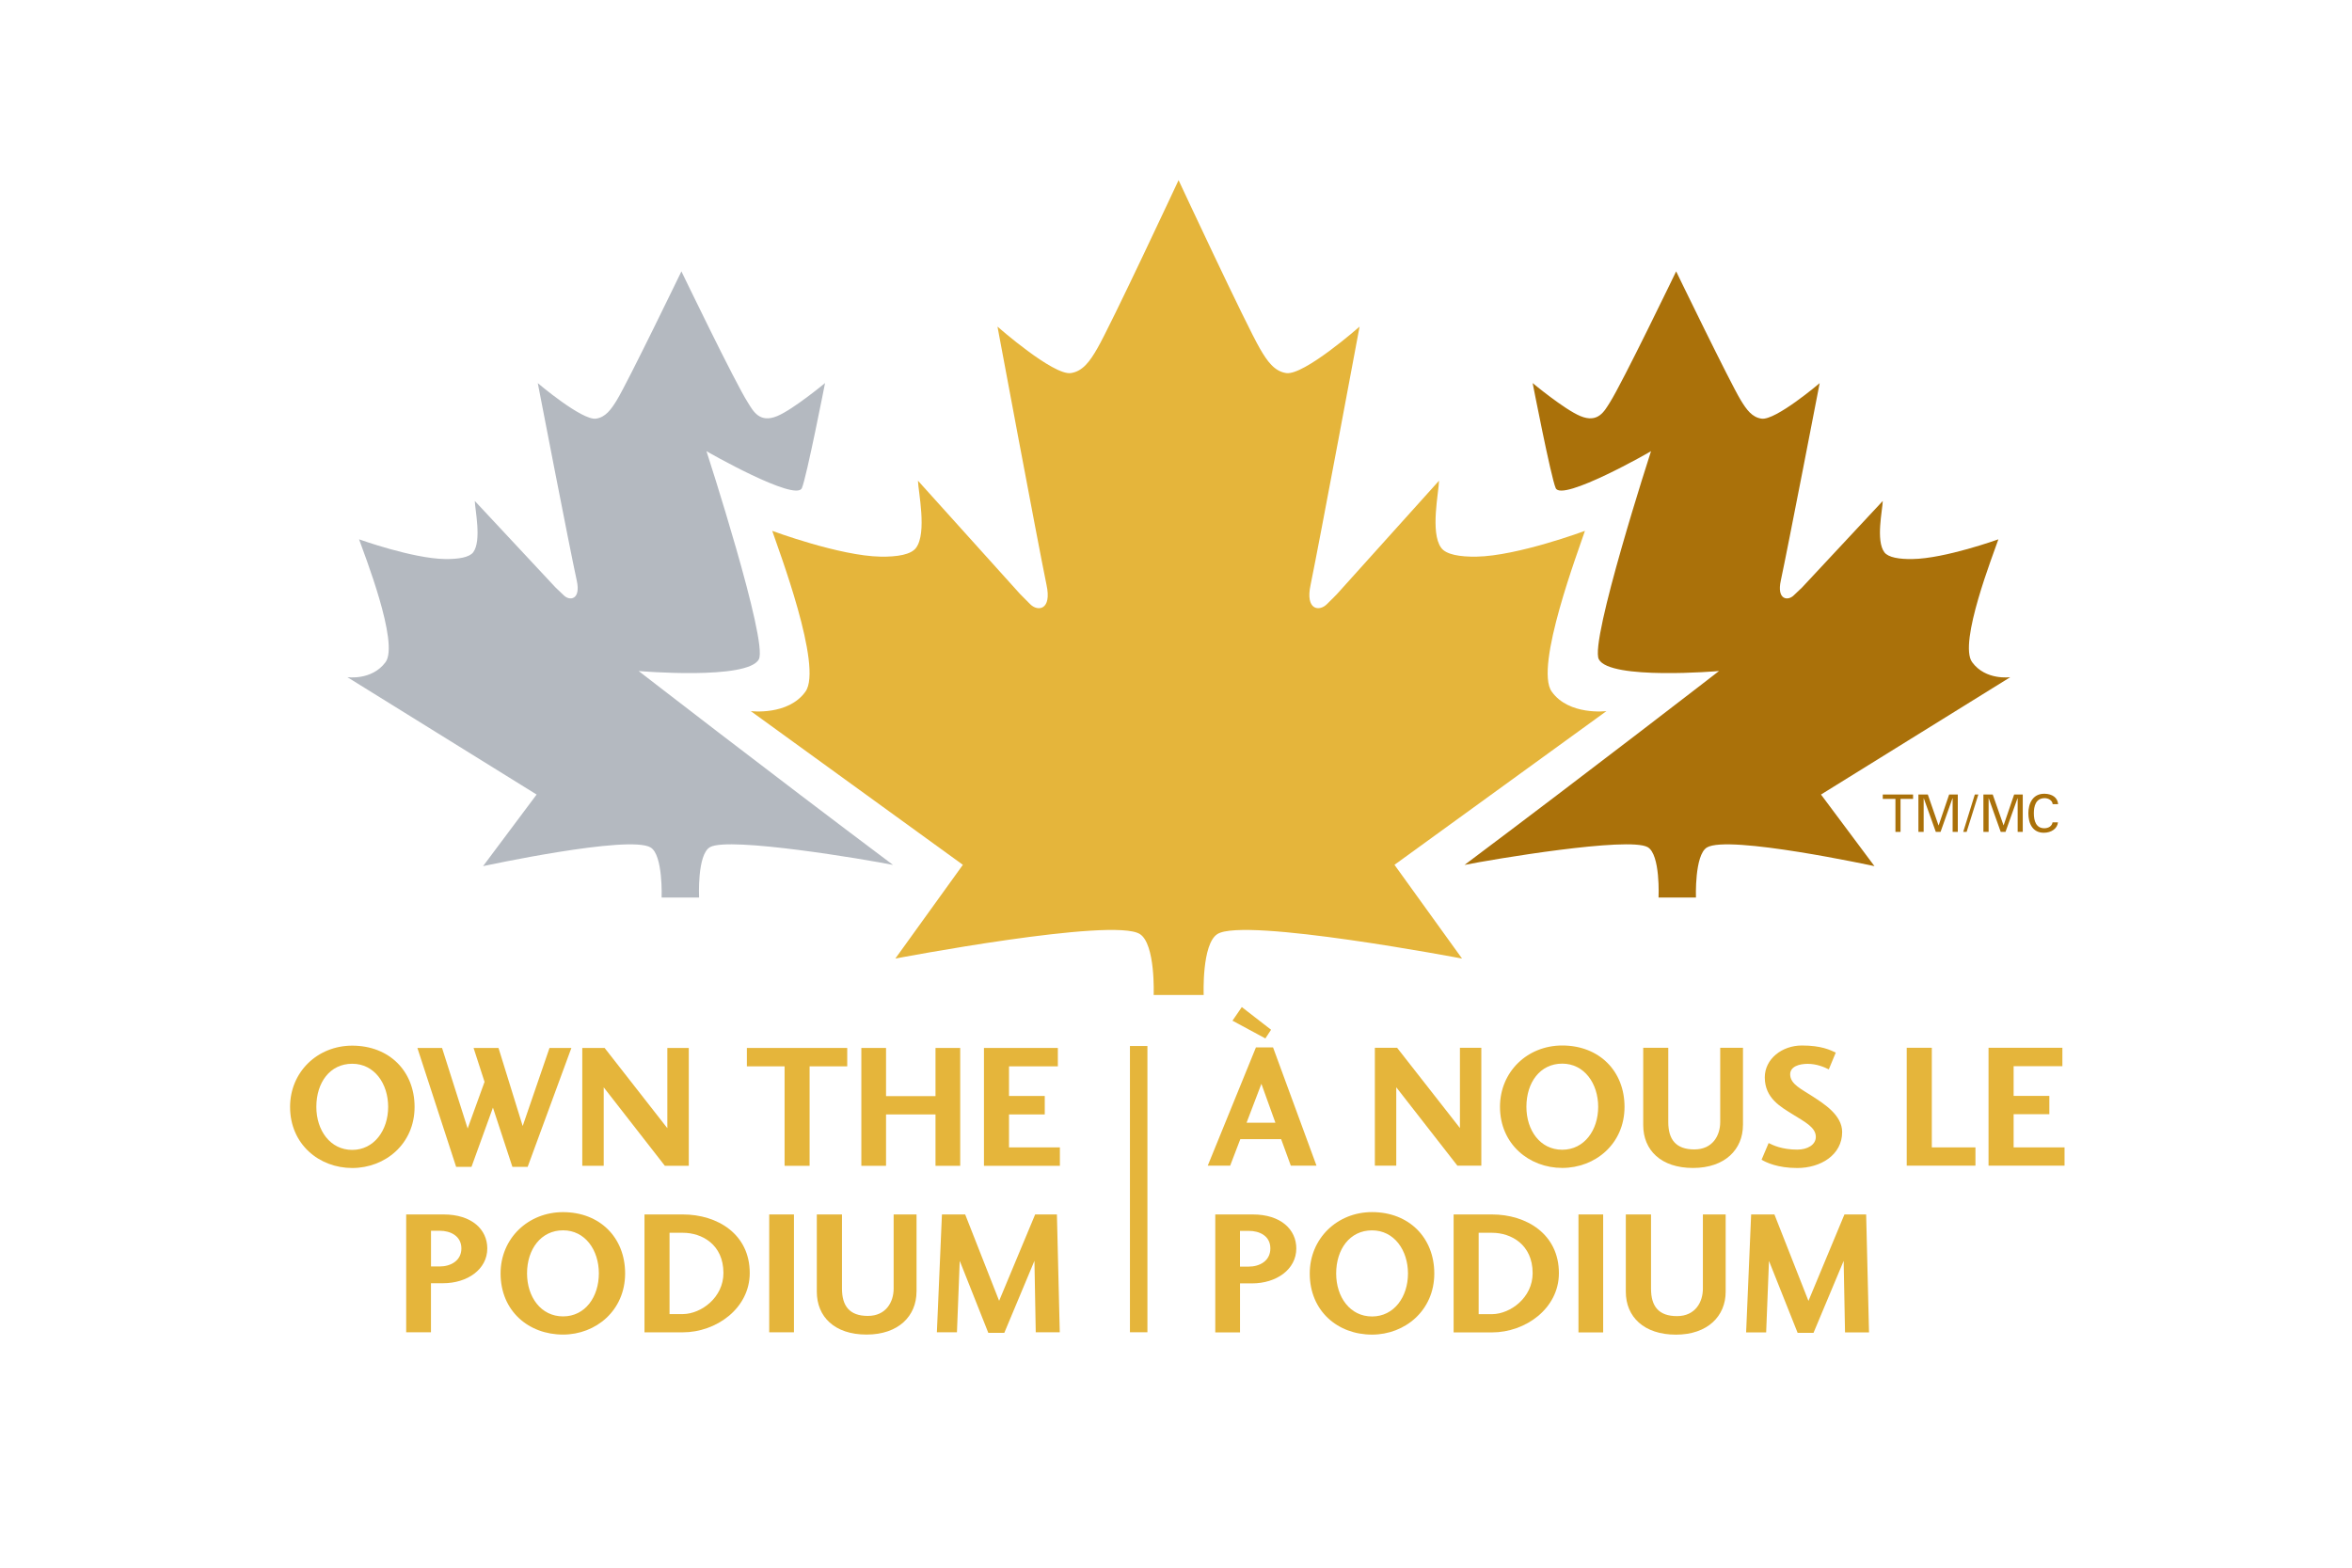 <?xml version="1.0" encoding="UTF-8"?>
<svg id="Layer_1" data-name="Layer 1" xmlns="http://www.w3.org/2000/svg" viewBox="0 0 600 400">
  <defs>
    <style>
      .cls-1 {
        fill: #b4b9c0;
      }

      .cls-2 {
        fill: #e5b53b;
      }

      .cls-3 {
        fill: #aa710a;
      }
    </style>
  </defs>
  <polygon class="cls-3" points="483.53 203.84 480.3 203.84 480.3 202.72 488.03 202.72 488.03 203.84 484.83 203.84 484.83 212.26 483.53 212.26 483.53 203.84 483.53 203.84"/>
  <polygon class="cls-3" points="498.12 203.68 498.08 203.68 495.04 212.26 493.83 212.26 490.76 203.68 490.73 203.68 490.73 212.26 489.39 212.26 489.39 202.72 491.79 202.72 494.52 210.6 494.55 210.6 497.23 202.72 499.44 202.72 499.44 212.26 498.12 212.26 498.12 203.68 498.12 203.68"/>
  <polygon class="cls-3" points="504.68 202.72 501.69 212.26 500.82 212.26 503.78 202.72 504.68 202.72 504.68 202.72"/>
  <polygon class="cls-3" points="514.71 203.68 514.67 203.68 511.61 212.26 510.39 212.26 507.33 203.68 507.3 203.68 507.3 212.26 505.97 212.26 505.97 202.72 508.35 202.72 511.11 210.6 511.12 210.6 513.81 202.72 516.01 202.72 516.01 212.26 514.71 212.26 514.71 203.68 514.71 203.68"/>
  <path class="cls-3" d="M523.64,205.18c-.07-.91-1.04-1.53-2.03-1.53-2.34,0-2.77,2.15-2.77,3.84,0,1.99.58,3.84,2.67,3.84,1,0,1.94-.49,2.1-1.51h1.38c-.14,1.61-1.73,2.66-3.6,2.66-2.83,0-3.95-2.3-3.95-4.99,0-2.34,1.04-5.07,4.24-4.96,1.84.07,3.22.96,3.35,2.65h-1.39Z"/>
  <path class="cls-3" d="M512.82,172.78s-6.26.91-9.72-3.82c-3.58-4.83,5.52-27.86,6.69-31.35,0,0-13.64,4.92-21.91,5.03-3.38.06-6.17-.4-7.16-1.71-2.26-2.96-.47-10.93-.42-13.11l-20.61,22.1s-.99.93-2.09,1.98c-1.51,1.5-4.4,1.17-3.31-3.77,1.81-8.43,9.91-50.37,9.91-50.37,0,0-11.23,9.57-14.82,9.06-2.41-.33-3.83-2.27-5.34-4.77-2.79-4.61-16.45-32.81-16.45-32.81,0,0-13.75,28.5-16.91,33.45-1.4,2.22-3,5.36-7.53,3.47-4.08-1.69-12.17-8.42-12.17-8.42,0,0,4.67,24.04,5.88,26.8,1.56,3.62,24.44-9.41,24.32-9.43,0,0-15.71,48.52-13.32,53.1,2.77,5.37,30.57,3.03,30.67,3,0,0-32.85,25.43-64.93,49.48,6.99-1.42,41.79-7.26,46.7-4.55,3.32,1.84,2.8,12.87,2.8,12.87h9.54s-.39-10.83,2.79-12.77c5.43-3.32,42.75,4.76,42.75,4.76l-13.64-18.27,48.29-29.95h0Z"/>
  <path class="cls-1" d="M136.89,202.73l-13.66,18.27s37.33-8.08,42.75-4.76c3.2,1.94,2.8,12.77,2.8,12.77h9.56s-.54-11.03,2.81-12.87c4.89-2.71,39.69,3.14,46.66,4.55-32.07-24.05-64.89-49.48-64.89-49.48.09.03,27.88,2.37,30.67-3,2.37-4.59-13.37-53.1-13.37-53.1-.07.02,22.79,13.05,24.34,9.43,1.2-2.76,5.91-26.8,5.91-26.8,0,0-8.12,6.73-12.19,8.42-4.53,1.89-6.13-1.25-7.51-3.47-3.2-4.95-16.94-33.45-16.94-33.45,0,0-13.64,28.2-16.45,32.81-1.51,2.5-2.95,4.43-5.34,4.77-3.58.51-14.85-9.06-14.85-9.06,0,0,8.09,41.93,9.94,50.37,1.1,4.93-1.81,5.27-3.31,3.77-1.11-1.05-2.08-1.98-2.08-1.98l-20.62-22.1c.05,2.19,1.8,10.15-.41,13.11-1,1.3-3.79,1.76-7.18,1.71-8.26-.11-21.93-5.03-21.93-5.03,1.21,3.49,10.32,26.52,6.75,31.35-3.49,4.73-9.74,3.82-9.74,3.82l48.28,29.95h0Z"/>
  <path class="cls-2" d="M409.8,181.44s-9.56,1.2-13.95-4.97c-4.5-6.28,6.99-36.46,8.47-41.02,0,0-17.22,6.41-27.65,6.58-4.24.07-7.79-.52-9.03-2.27-2.84-3.85-.59-14.25-.54-17.11l-26,28.89s-1.2,1.25-2.61,2.62c-1.94,1.94-5.57,1.53-4.15-4.96,2.26-10.99,12.49-65.86,12.49-65.86,0,0-14.2,12.52-18.71,11.85-3-.44-4.84-2.99-6.72-6.26-3.51-6.01-20.73-42.93-20.73-42.93,0,0-.03.02-.03.02v-.02s-17.24,36.93-20.73,42.93c-1.88,3.27-3.7,5.81-6.72,6.26-4.5.67-18.73-11.85-18.73-11.85,0,0,10.23,54.86,12.5,65.86,1.42,6.49-2.21,6.91-4.16,4.96-1.36-1.37-2.6-2.62-2.6-2.62l-26.03-28.89c.09,2.86,2.34,13.27-.47,17.11-1.26,1.75-4.77,2.34-9.06,2.27-10.41-.17-27.64-6.58-27.64-6.58,1.51,4.56,13,34.74,8.47,41.02-4.41,6.18-13.95,4.97-13.95,4.97l54.11,39.22-17.23,23.92s55.54-10.6,62.37-6.26c4.03,2.54,3.53,15.55,3.53,15.55h12.76s-.52-13.01,3.51-15.55c6.84-4.33,62.4,6.26,62.4,6.26l-17.24-23.92,54.08-39.22h0Z"/>
  <path class="cls-2" d="M80.7,282.43c0,6,3.55,10.97,9.15,10.97s9.17-5.04,9.17-10.97-3.49-11.01-9.17-11.01-9.15,4.78-9.15,11.01h0ZM105.76,282.43c0,9.47-7.51,15.59-15.91,15.59s-15.85-6.03-15.85-15.59c0-8.94,7.01-15.63,15.85-15.63,9.44,0,15.91,6.49,15.91,15.63h0Z"/>
  <polygon class="cls-2" points="120.28 297.72 116.36 297.72 106.48 267.39 112.77 267.39 119.3 287.94 123.61 276.04 120.81 267.39 127.17 267.39 133.34 287.31 140.18 267.39 145.76 267.39 134.61 297.72 130.71 297.72 125.75 282.61 120.28 297.72 120.28 297.72"/>
  <polygon class="cls-2" points="175.71 267.39 175.71 297.46 169.61 297.46 154.01 277.44 154.01 297.46 148.54 297.46 148.54 267.39 154.24 267.39 170.24 287.86 170.24 267.39 175.71 267.39 175.71 267.39"/>
  <polygon class="cls-2" points="190.53 267.39 216.13 267.39 216.13 272.08 206.53 272.08 206.53 297.46 200.15 297.46 200.15 272.08 190.53 272.08 190.53 267.39 190.53 267.39"/>
  <polygon class="cls-2" points="238.65 284.35 226.03 284.35 226.03 297.46 219.73 297.46 219.73 267.39 226.03 267.39 226.03 279.68 238.65 279.68 238.65 267.39 244.95 267.39 244.95 297.46 238.65 297.46 238.65 284.35 238.65 284.35"/>
  <polygon class="cls-2" points="270.38 297.46 251.01 297.46 251.01 267.39 269.86 267.39 269.86 272.08 257.4 272.08 257.4 279.64 266.52 279.64 266.52 284.35 257.4 284.35 257.4 292.76 270.38 292.76 270.38 297.46 270.38 297.46"/>
  <path class="cls-2" d="M112.2,323.14c2.7,0,5.5-1.42,5.5-4.6s-2.8-4.51-5.5-4.51h-2.25v9.11h2.25ZM103.62,339.94v-30.07h9.54c7.23,0,11.15,3.87,11.15,8.67,0,5.38-5.14,8.88-11.27,8.88h-3.1v12.52h-6.33Z"/>
  <path class="cls-2" d="M134.45,324.91c0,6,3.53,10.97,9.19,10.97s9.13-5,9.13-10.97-3.51-10.99-9.13-10.99-9.19,4.81-9.19,10.99h0ZM159.47,324.91c0,9.48-7.46,15.61-15.84,15.61-8.81,0-15.93-6.04-15.93-15.61,0-8.93,7.03-15.63,15.93-15.63,9.38,0,15.84,6.48,15.84,15.63h0Z"/>
  <path class="cls-2" d="M174.25,335.29c4.6-.06,10.3-4.2,10.3-10.48,0-7.3-5.53-10.26-10.32-10.26h-3.43v20.75h3.45ZM164.41,309.87h9.76c8.9,0,17.09,5.04,17.09,14.94,0,9.02-8.54,15.14-17.09,15.14h-9.76v-30.07h0Z"/>
  <polygon class="cls-2" points="196.23 339.94 196.23 309.87 202.54 309.87 202.54 339.94 196.23 339.94 196.23 339.94"/>
  <path class="cls-2" d="M233.8,329.57c0,6.19-4.57,10.95-12.74,10.95s-12.69-4.55-12.69-10.95v-19.7h6.42v18.92c0,4.45,1.94,6.97,6.6,6.97s6.58-3.59,6.58-6.97v-18.92h5.84v19.7h0Z"/>
  <polygon class="cls-2" points="270.35 339.94 264.22 339.94 263.89 321.7 256.2 340.08 252.12 340.08 244.83 321.7 244.12 339.94 239 339.94 240.29 309.87 246.22 309.87 254.88 331.91 264.07 309.87 269.62 309.87 270.35 339.94 270.35 339.94"/>
  <path class="cls-2" d="M321.78,276.55l-3.78,9.92h7.36l-3.57-9.92h0ZM316.78,256.95l7.47,5.79-1.45,2.22-8.39-4.53,2.38-3.48h0ZM313.83,297.42h-5.73l12.29-30.17h4.37l11.08,30.17h-6.55l-2.47-6.77h-10.41l-2.59,6.77h0Z"/>
  <polygon class="cls-2" points="377.89 267.34 377.89 297.42 371.78 297.42 356.19 277.42 356.19 297.42 350.73 297.42 350.73 267.34 356.4 267.34 372.43 287.82 372.43 267.34 377.89 267.34 377.89 267.34"/>
  <path class="cls-2" d="M389.39,282.41c0,6.01,3.51,10.95,9.14,10.95s9.17-5.01,9.17-10.95-3.53-11.02-9.17-11.02-9.14,4.78-9.14,11.02h0ZM414.42,282.41c0,9.47-7.48,15.59-15.89,15.59s-15.88-6.05-15.88-15.59c0-8.95,6.98-15.65,15.88-15.65,9.43,0,15.89,6.52,15.89,15.65h0Z"/>
  <path class="cls-2" d="M444.63,287.07c0,6.17-4.56,10.94-12.74,10.94s-12.7-4.55-12.7-10.94v-19.73h6.39v18.96c0,4.46,1.96,6.98,6.66,6.98s6.59-3.61,6.59-6.98v-18.96h5.81v19.73h0Z"/>
  <path class="cls-2" d="M458.58,293.32c2.43,0,4.64-1.18,4.64-3.24,0-2.44-2.75-3.78-5.99-5.81-2.89-1.82-7.03-4.03-7.03-9.38,0-4.69,4.39-8.13,9.45-8.13s7.25,1.17,8.66,1.81l-1.78,4.29c-1.08-.56-3.08-1.42-5.38-1.42-2.14,0-4.47.67-4.47,2.67,0,2.55,2.9,3.77,5.82,5.7,2.74,1.8,7.44,4.69,7.44,9.03,0,5.85-5.5,9.18-11.45,9.18-5.05,0-7.94-1.43-9.11-2.11l1.8-4.26c1.06.51,3.29,1.68,7.4,1.68h0Z"/>
  <polygon class="cls-2" points="492.81 292.76 503.94 292.76 503.94 297.42 486.41 297.42 486.41 267.34 492.81 267.34 492.81 292.76 492.81 292.76"/>
  <polygon class="cls-2" points="526.67 297.42 507.28 297.42 507.28 267.34 526.12 267.34 526.12 272.04 513.68 272.04 513.68 279.62 522.79 279.62 522.79 284.29 513.68 284.29 513.68 292.76 526.67 292.76 526.67 297.42 526.67 297.42"/>
  <path class="cls-2" d="M318.57,323.18c2.71,0,5.5-1.41,5.5-4.64s-2.79-4.48-5.5-4.48h-2.25v9.12h2.25ZM310.02,339.97v-30.1h9.56c7.2,0,11.11,3.88,11.11,8.67,0,5.4-5.14,8.92-11.27,8.92h-3.09v12.51h-6.3Z"/>
  <path class="cls-2" d="M340.86,324.94c0,5.99,3.52,10.96,9.15,10.96s9.17-5.02,9.17-10.96-3.52-11.01-9.17-11.01-9.15,4.79-9.15,11.01h0ZM365.89,324.94c0,9.46-7.5,15.59-15.88,15.59-8.8,0-15.89-6.05-15.89-15.59,0-8.93,6.99-15.67,15.89-15.67,9.42,0,15.88,6.51,15.88,15.67h0Z"/>
  <path class="cls-2" d="M380.69,335.31c4.59-.06,10.29-4.19,10.29-10.46,0-7.32-5.52-10.3-10.34-10.3h-3.43v20.76h3.48ZM370.82,309.87h9.77c8.86,0,17.09,5.04,17.09,14.98,0,9.01-8.51,15.12-17.09,15.12h-9.77v-30.1h0Z"/>
  <polygon class="cls-2" points="402.67 339.97 402.67 309.87 408.97 309.87 408.97 339.97 402.67 339.97 402.67 339.97"/>
  <path class="cls-2" d="M440.22,329.61c0,6.15-4.55,10.93-12.69,10.93s-12.78-4.55-12.78-10.93v-19.74h6.43v18.94c0,4.48,1.93,7,6.63,7s6.6-3.63,6.6-7v-18.94h5.81v19.74h0Z"/>
  <polygon class="cls-2" points="476.79 339.97 470.67 339.97 470.32 321.72 462.63 340.08 458.58 340.08 451.27 321.72 450.55 339.97 445.44 339.97 446.72 309.87 452.66 309.87 461.34 331.93 470.52 309.87 476.06 309.87 476.79 339.97 476.79 339.97"/>
  <polygon class="cls-2" points="288.25 266.89 288.25 339.93 292.71 339.93 292.71 266.89 288.25 266.89 288.25 266.89"/>
</svg>